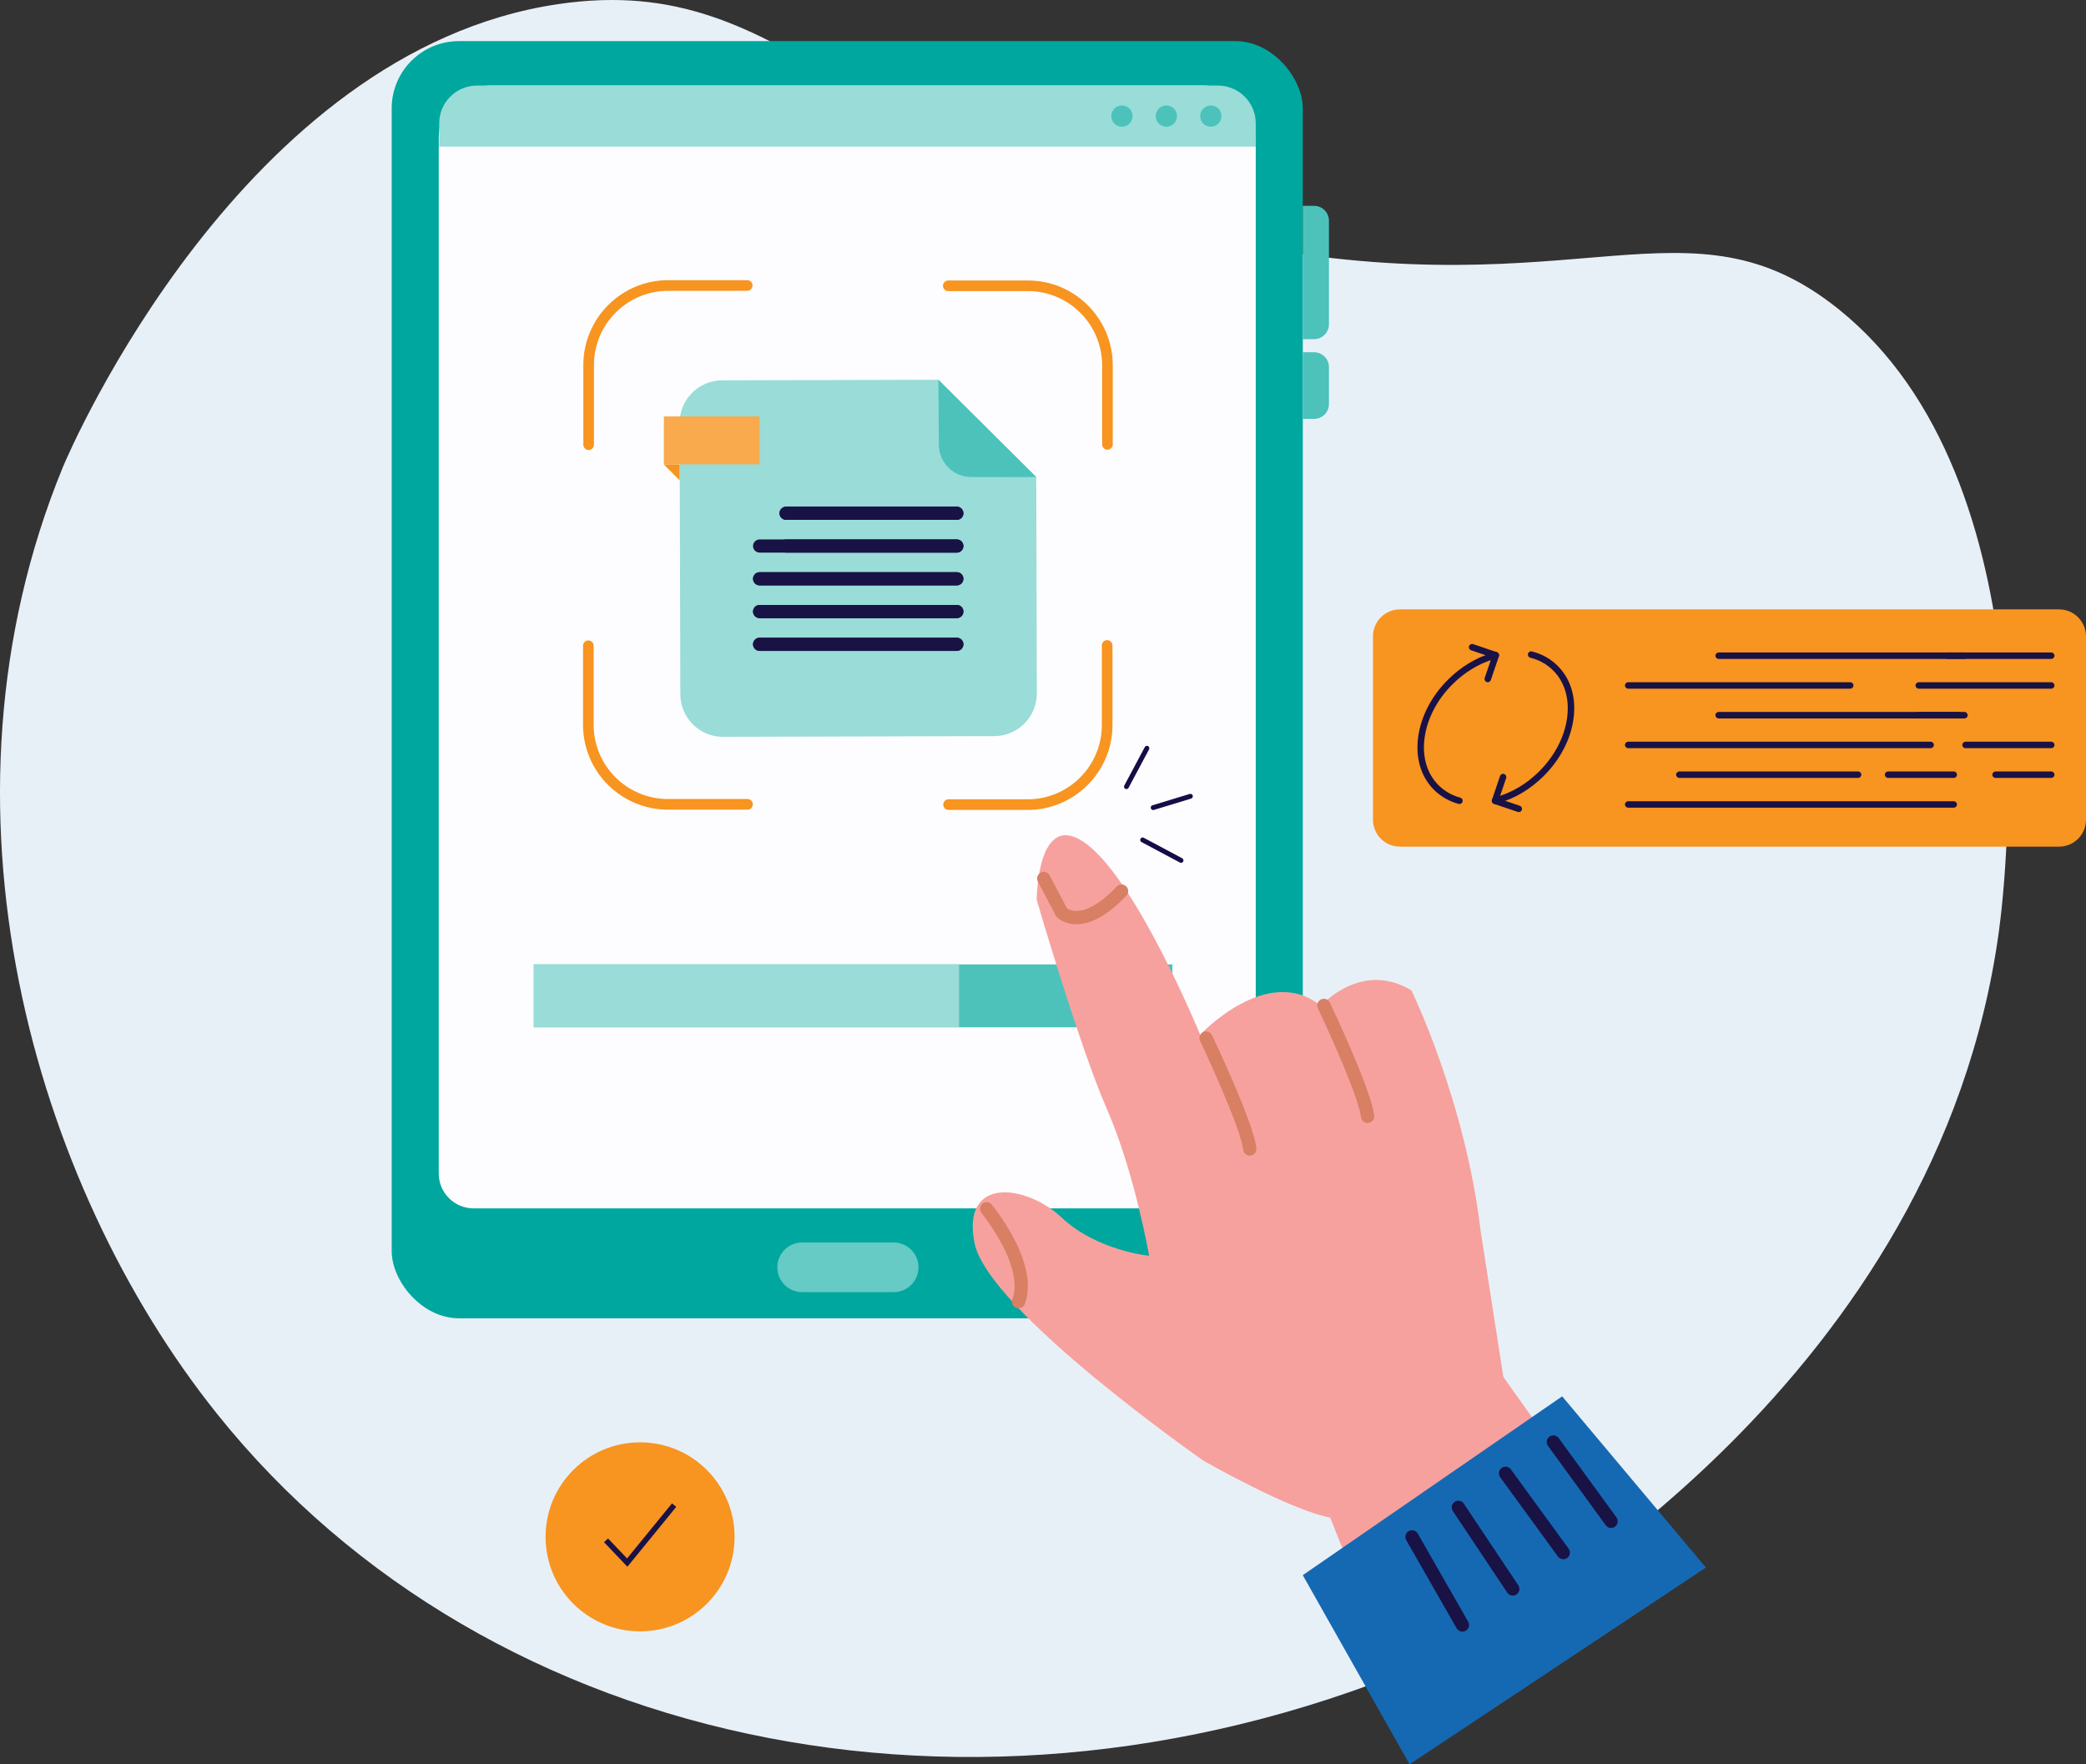 <?xml version="1.0" encoding="UTF-8"?>
<svg id="Layer_2" data-name="Layer 2" xmlns="http://www.w3.org/2000/svg" viewBox="0 0 2329.05 1969.78">
  <rect x="0" y="0" width="2329.05" height="1969.78" fill="#333333" stroke="none"/>
  <defs>
    <style>
      .cls-1 {
        fill: none;
      }

      .cls-2 {
        fill: #fdfdff;
      }

      .cls-3 {
        fill: #f89420;
      }

      .cls-4 {
        fill: #f9aa4d;
      }

      .cls-5 {
        fill: #4cc2bb;
      }

      .cls-6 {
        fill: #150d45;
      }

      .cls-7 {
        fill: #f6a19e;
      }

      .cls-8 {
        fill: #e8f0f7;
      }

      .cls-9 {
        fill: #191245;
      }

      .cls-10 {
        fill: #d87f64;
      }

      .cls-11 {
        fill: #00a79e;
      }

      .cls-12 {
        fill: #1569b3;
      }

      .cls-13 {
        fill: #66cac5;
      }

      .cls-14 {
        fill: #99dcd8;
      }
    </style>
  </defs>
  <g id="_ÎÓÈ_1" data-name="—ÎÓÈ_1">
    <path class="cls-8" d="M1629.83,1839.82c-515.88,235.97-1083.4,118.63-1387.48-261.3C36.96,1321.9-84.85,899.62,70.04,521.89,78.82,500.49,271.02,56.91,622.7,4.67c267.64-39.76,330.06,185.31,766.89,268.56,374.02,71.28,496.31-61.68,663.02,71.79,238.95,191.32,186.7,639.78,179.18,694.89-67.93,497.71-533.5,762.37-601.96,799.91Z"/>
    <circle class="cls-3" cx="714.65" cy="1715.84" r="105.52"/>
    <polygon class="cls-9" points="700.5 1749.19 674.42 1721.85 678.86 1717.62 700.14 1739.94 750.29 1678.48 755.04 1682.36 700.5 1749.19"/>
    <rect class="cls-11" x="437.32" y="45.9" width="1017.27" height="1425.93" rx="75.13" ry="75.13"/>
    <path class="cls-5" d="M1454.59,229.8h12.59c9.16,0,16.6,7.44,16.6,16.6v115.67c0,9.16-7.44,16.6-16.6,16.6h-12.59v-148.87h0Z"/>
    <path class="cls-5" d="M1454.59,393.26h12.59c9.16,0,16.6,7.44,16.6,16.6v41.23c0,9.16-7.44,16.6-16.6,16.6h-12.59v-74.43h0Z"/>
    <path class="cls-13" d="M997.77,1387.18h-102.16c-15.32,0-27.73,12.42-27.73,27.73h0c0,15.32,12.42,27.73,27.73,27.73h102.16c15.32,0,27.73-12.42,27.73-27.73h0c0-15.32-12.42-27.73-27.73-27.73Z"/>
    <path class="cls-2" d="M548.25,95.53h795.43c32.22,0,58.38,26.16,58.38,58.38v1156.33c0,21.44-17.41,38.85-38.85,38.85h-834.48c-21.44,0-38.85-17.41-38.85-38.85V153.91c0-32.22,26.16-58.38,58.38-58.38Z"/>
    <path class="cls-14" d="M1359.87,95.53h-827.3c-23.29,0-42.18,18.85-42.18,42.09v26.12h911.66v-26.12c0-23.25-18.88-42.09-42.18-42.09Z"/>
    <ellipse class="cls-5" cx="1351.9" cy="129.63" rx="11.88" ry="11.86"/>
    <ellipse class="cls-5" cx="1302.27" cy="129.63" rx="11.88" ry="11.86"/>
    <ellipse class="cls-5" cx="1252.63" cy="129.63" rx="11.88" ry="11.86"/>
    <path class="cls-1" d="M548.25,95.53h795.43c32.22,0,58.38,26.16,58.38,58.38v1156.33c0,21.44-17.41,38.85-38.85,38.85h-834.48c-21.44,0-38.85-17.41-38.85-38.85V153.91c0-32.22,26.16-58.38,58.38-58.38Z"/>
    <g>
      <rect class="cls-5" x="595.99" y="1076.71" width="713.01" height="70.23"/>
      <rect class="cls-14" x="595.99" y="1076.71" width="474.89" height="70.23"/>
    </g>
    <path class="cls-6" d="M1287.51,904.38c-1.16,0-2.23-.75-2.59-1.92-.44-1.43.37-2.94,1.8-3.38l41.6-12.66c1.43-.43,2.94.37,3.38,1.8s-.37,2.94-1.8,3.38l-41.6,12.66c-.26.08-.53.12-.79.12Z"/>
    <path class="cls-6" d="M1318.65,963.32c-.43,0-.87-.1-1.27-.32l-42.91-22.89c-1.32-.7-1.82-2.34-1.11-3.66.7-1.32,2.34-1.82,3.66-1.11l42.91,22.89c1.32.7,1.82,2.34,1.11,3.66-.49.91-1.42,1.43-2.39,1.43Z"/>
    <path class="cls-6" d="M1257.66,880.99c-.43,0-.87-.1-1.27-.32-1.32-.7-1.82-2.34-1.11-3.66l22.89-42.91c.71-1.32,2.35-1.82,3.66-1.11,1.32.7,1.82,2.34,1.11,3.66l-22.89,42.91c-.49.91-1.42,1.43-2.39,1.43Z"/>
    <g>
      <path class="cls-7" d="M1664.12,1517.05l81.08,114.05c-79.92,40.08-154.83,89.29-229,140.99-20.36-50.76-32.04-80.34-32.04-80.34l179.96-174.71Z"/>
      <polygon class="cls-12" points="1744.19 1558.96 1454.56 1758.63 1573.83 1969.78 1904.64 1750.12 1744.19 1558.96"/>
      <path class="cls-9" d="M1798.83,1705.92c-2.29,0-4.55-1.06-6-3.05l-64.48-88.55c-2.41-3.31-1.68-7.94,1.63-10.35,3.31-2.41,7.94-1.68,10.35,1.63l64.48,88.55c2.41,3.31,1.68,7.94-1.63,10.35-1.32.96-2.84,1.42-4.36,1.42Z"/>
      <path class="cls-9" d="M1745.44,1740.85c-2.29,0-4.55-1.06-6-3.05l-64.48-88.55c-2.41-3.31-1.68-7.94,1.63-10.35,3.31-2.41,7.95-1.68,10.35,1.63l64.48,88.55c2.41,3.31,1.68,7.94-1.63,10.35-1.32.96-2.84,1.42-4.36,1.42Z"/>
      <path class="cls-9" d="M1689.04,1781.46c-2.39,0-4.74-1.16-6.17-3.3l-60.79-91.12c-2.27-3.41-1.35-8.01,2.05-10.28,3.41-2.27,8.01-1.35,10.28,2.05l60.79,91.12c2.27,3.41,1.35,8.01-2.05,10.28-1.26.84-2.69,1.25-4.11,1.25Z"/>
      <path class="cls-9" d="M1632.83,1821.69c-2.57,0-5.07-1.34-6.44-3.73l-56.32-98.44c-2.03-3.55-.8-8.08,2.75-10.11,3.55-2.03,8.08-.8,10.11,2.75l56.32,98.44c2.03,3.55.8,8.08-2.75,10.11-1.16.66-2.43.98-3.67.98Z"/>
      <path class="cls-7" d="M1157.49,1004.62s47.68,163.6,78.53,233.99c30.85,70.39,46.96,163.41,46.96,163.41,0,0-58.13-5.51-97.56-42.6-39.43-37.09-112.61-46.84-97.29,28.62,15.32,75.46,255.55,242.78,255.55,242.78,0,0,95.48,54.75,141.27,63.49,45.79,8.74,199.51-118.82,199.51-118.82l-31.28-201.01c-17.16-145.59-77.22-268.66-77.22-268.66-56.04-34.1-101.2,17.14-101.2,17.14-59.71-48.17-134.75,32.27-134.75,32.27,0,0-68.83-167.72-125.55-211.89s-56.95,61.3-56.95,61.3Z"/>
      <path class="cls-10" d="M1137.28,1460.64c-.84,0-1.7-.14-2.53-.45-3.85-1.4-5.83-5.65-4.43-9.5,12.1-33.24-23.42-82.33-34.59-96.59-2.52-3.22-1.96-7.88,1.26-10.41,3.22-2.52,7.88-1.96,10.41,1.26,15.85,20.22,51.16,71.49,36.85,110.8-1.1,3.01-3.94,4.88-6.97,4.88Z"/>
      <path class="cls-10" d="M1395.42,1290.19c-3.72,0-6.92-2.79-7.36-6.57-2.49-21.9-35.61-95.07-48.16-121.42-1.76-3.7-.19-8.12,3.5-9.88,3.69-1.76,8.12-.19,9.88,3.5,1.89,3.96,46.23,97.29,49.51,126.12.46,4.07-2.46,7.74-6.53,8.2-.28.03-.57.05-.85.05Z"/>
      <path class="cls-10" d="M1526.91,1253.69c-3.72,0-6.92-2.79-7.36-6.57-2.49-21.9-35.61-95.08-48.16-121.42-1.76-3.7-.19-8.12,3.5-9.88,3.69-1.76,8.12-.19,9.88,3.5,1.89,3.96,46.23,97.29,49.51,126.12.46,4.07-2.46,7.74-6.53,8.2-.29.03-.57.05-.85.05Z"/>
      <path class="cls-10" d="M1201.81,1031.86c-13.76,0-21.04-7.2-21.83-8.02l-.71-.75-20.48-38.81c-1.91-3.62-.52-8.1,3.1-10.01,3.62-1.91,8.1-.53,10.01,3.1l19.34,36.64c1.41,1.03,5.13,3.18,11.2,3.02,8.66-.22,23.4-5.12,44.39-27.23,2.82-2.97,7.51-3.09,10.48-.27,2.97,2.82,3.09,7.51.27,10.48-20.04,21.11-38.78,31.83-55.7,31.86h-.07Z"/>
    </g>
    <g>
      <path class="cls-3" d="M1236.48,502.07c-3.28,0-5.93-2.66-5.93-5.93v-88.29c0-45.68-37.16-82.84-82.84-82.84h-88.95c-3.28,0-5.93-2.66-5.93-5.93s2.66-5.93,5.93-5.93h88.95c52.22,0,94.7,42.48,94.7,94.7v88.29c0,3.28-2.66,5.93-5.93,5.93Z"/>
      <path class="cls-3" d="M657.23,502.4c-3.28,0-5.93-2.66-5.93-5.93v-88.95c0-52.22,42.48-94.7,94.7-94.7h88.29c3.28,0,5.93,2.66,5.93,5.93s-2.66,5.93-5.93,5.93h-88.29c-45.68,0-82.84,37.16-82.84,82.84v88.95c0,3.28-2.66,5.93-5.93,5.93Z"/>
      <path class="cls-3" d="M834.62,903.93h-88.95c-52.22,0-94.7-42.48-94.7-94.7v-88.29c0-3.28,2.66-5.93,5.93-5.93s5.93,2.66,5.93,5.93v88.29c0,45.68,37.16,82.84,82.84,82.84h88.95c3.28,0,5.93,2.66,5.93,5.93s-2.66,5.93-5.93,5.93Z"/>
      <path class="cls-3" d="M1147.38,904.26h-88.29c-3.28,0-5.93-2.66-5.93-5.93s2.66-5.93,5.93-5.93h88.29c45.68,0,82.84-37.16,82.84-82.84v-88.95c0-3.28,2.66-5.93,5.93-5.93s5.93,2.66,5.93,5.93v88.95c0,52.22-42.48,94.7-94.7,94.7Z"/>
    </g>
    <g>
      <polygon class="cls-3" points="741.01 518.4 758.98 536.37 758.98 518.4 741.01 518.4"/>
      <path class="cls-14" d="M1110.16,821.84l-302.84.79c-26.28.07-47.64-21.18-47.71-47.46l-.79-302.84c-.07-26.28,21.18-47.64,47.46-47.71l241.56-.63,109.15,108.65.63,241.49c.07,26.28-21.18,47.64-47.46,47.71Z"/>
      <path class="cls-5" d="M1047.77,423.99l.47,72.66c.13,19.85,16.24,35.88,36.09,35.91l72.66.09-109.22-108.65Z"/>
      <g>
        <path class="cls-9" d="M1068.31,616.97h-190.62c-4.07,0-7.36-3.3-7.36-7.36s3.3-7.36,7.36-7.36h190.62c4.07,0,7.36,3.3,7.36,7.36s-3.3,7.36-7.36,7.36Z"/>
        <path class="cls-9" d="M1068.31,616.97h-220.18c-4.07,0-7.36-3.3-7.36-7.36s3.3-7.36,7.36-7.36h220.18c4.07,0,7.36,3.3,7.36,7.36s-3.3,7.36-7.36,7.36Z"/>
      </g>
      <g>
        <path class="cls-9" d="M1068.31,653.55h-220.18c-4.07,0-7.36-3.3-7.36-7.36s3.3-7.36,7.36-7.36h220.18c4.07,0,7.36,3.3,7.36,7.36s-3.3,7.36-7.36,7.36Z"/>
        <path class="cls-9" d="M1068.31,653.55h-220.18c-4.07,0-7.36-3.3-7.36-7.36s3.3-7.36,7.36-7.36h220.18c4.07,0,7.36,3.3,7.36,7.36s-3.3,7.36-7.36,7.36Z"/>
      </g>
      <g>
        <path class="cls-9" d="M1068.31,580.4h-190.62c-4.07,0-7.36-3.3-7.36-7.36s3.3-7.36,7.36-7.36h190.62c4.07,0,7.36,3.3,7.36,7.36s-3.3,7.36-7.36,7.36Z"/>
        <path class="cls-9" d="M1068.31,580.4h-190.62c-4.07,0-7.36-3.3-7.36-7.36s3.3-7.36,7.36-7.36h190.62c4.07,0,7.36,3.3,7.36,7.36s-3.3,7.36-7.36,7.36Z"/>
      </g>
      <g>
        <path class="cls-9" d="M1068.31,690.12h-220.18c-4.07,0-7.36-3.3-7.36-7.36s3.3-7.36,7.36-7.36h220.18c4.07,0,7.36,3.3,7.36,7.36s-3.3,7.36-7.36,7.36Z"/>
        <path class="cls-9" d="M1068.31,690.12h-220.18c-4.07,0-7.36-3.3-7.36-7.36s3.3-7.36,7.36-7.36h220.18c4.07,0,7.36,3.3,7.36,7.36s-3.3,7.36-7.36,7.36Z"/>
      </g>
      <g>
        <path class="cls-9" d="M1068.31,726.7h-220.18c-4.07,0-7.36-3.3-7.36-7.36s3.3-7.36,7.36-7.36h220.18c4.07,0,7.36,3.3,7.36,7.36s-3.3,7.36-7.36,7.36Z"/>
        <path class="cls-9" d="M1068.31,726.7h-220.18c-4.07,0-7.36-3.3-7.36-7.36s3.3-7.36,7.36-7.36h220.18c4.07,0,7.36,3.3,7.36,7.36s-3.3,7.36-7.36,7.36Z"/>
      </g>
      <rect class="cls-4" x="741.2" y="464.95" width="106.93" height="53.45"/>
    </g>
    <g>
      <path class="cls-3" d="M1563.04,680.36h735.93c16.6,0,30.08,13.48,30.08,30.08v204.74c0,16.6-13.48,30.08-30.08,30.08h-735.93c-16.6,0-30.08-13.48-30.08-30.08v-204.74c0-16.6,13.48-30.08,30.08-30.08Z"/>
      <g>
        <path class="cls-9" d="M2193.33,735.67h-274.42c-1.99,0-3.61-1.62-3.61-3.61s1.62-3.61,3.61-3.61h274.42c1.99,0,3.61,1.62,3.61,3.61s-1.62,3.61-3.61,3.61Z"/>
        <path class="cls-9" d="M2290.25,735.67h-115.28c-1.99,0-3.61-1.62-3.61-3.61s1.62-3.61,3.61-3.61h115.28c1.99,0,3.61,1.62,3.61,3.61s-1.62,3.61-3.61,3.61Z"/>
        <path class="cls-9" d="M2065.81,768.89h-247.89c-1.99,0-3.61-1.62-3.61-3.61s1.62-3.61,3.61-3.61h247.89c1.99,0,3.61,1.62,3.61,3.61s-1.62,3.61-3.61,3.61Z"/>
        <path class="cls-9" d="M2290.25,768.89h-147.92c-1.99,0-3.61-1.62-3.61-3.61s1.62-3.61,3.61-3.61h147.92c1.99,0,3.61,1.62,3.61,3.61s-1.62,3.61-3.61,3.61Z"/>
        <path class="cls-9" d="M2193.33,802.1h-274.42c-1.99,0-3.61-1.62-3.61-3.61s1.62-3.61,3.61-3.61h274.42c1.99,0,3.61,1.62,3.61,3.61s-1.62,3.61-3.61,3.61Z"/>
        <path class="cls-9" d="M2187.21,802.1h-44.89c-1.99,0-3.61-1.62-3.61-3.61s1.62-3.61,3.61-3.61h44.89c1.99,0,3.61,1.62,3.61,3.61s-1.62,3.61-3.61,3.61Z"/>
        <path class="cls-9" d="M2155.59,835.32h-337.67c-1.99,0-3.61-1.62-3.61-3.61s1.62-3.61,3.61-3.61h337.67c1.99,0,3.61,1.62,3.61,3.61s-1.62,3.61-3.61,3.61Z"/>
        <path class="cls-9" d="M2290.25,835.32h-95.68c-1.99,0-3.61-1.62-3.61-3.61s1.62-3.61,3.61-3.61h95.68c1.99,0,3.61,1.62,3.61,3.61s-1.62,3.61-3.61,3.61Z"/>
        <path class="cls-9" d="M2074.59,868.54h-199.54c-1.99,0-3.61-1.62-3.61-3.61s1.62-3.61,3.61-3.61h199.54c1.99,0,3.61,1.62,3.61,3.61s-1.62,3.61-3.61,3.61Z"/>
        <path class="cls-9" d="M2181.37,901.75h-363.45c-1.99,0-3.61-1.62-3.61-3.61s1.62-3.61,3.61-3.61h363.45c1.99,0,3.61,1.62,3.61,3.61s-1.62,3.61-3.61,3.61Z"/>
        <path class="cls-9" d="M2181.37,868.54h-73.28c-1.99,0-3.61-1.62-3.61-3.61s1.62-3.61,3.61-3.61h73.28c1.99,0,3.61,1.62,3.61,3.61s-1.62,3.61-3.61,3.61Z"/>
        <path class="cls-9" d="M2290.25,868.54h-62.17c-1.99,0-3.61-1.62-3.61-3.61s1.62-3.61,3.61-3.61h62.17c1.99,0,3.61,1.62,3.61,3.61s-1.62,3.61-3.61,3.61Z"/>
      </g>
    </g>
    <g>
      <path class="cls-9" d="M1629.48,897.66c-.32,0-.64-.04-.96-.13-10.72-2.95-19.98-8.26-27.52-15.8-14.45-14.45-20.71-35.27-17.63-58.63,3.03-23,14.8-45.77,33.15-64.11,14.21-14.21,31.18-24.55,49.05-29.9,1.91-.57,3.92.51,4.49,2.42.57,1.91-.51,3.92-2.42,4.49-16.73,5-32.64,14.72-46.01,28.09-17.23,17.22-28.27,38.52-31.09,59.95-2.78,21.08,2.75,39.75,15.58,52.58,6.64,6.64,14.83,11.33,24.33,13.95,1.92.53,3.05,2.51,2.52,4.44-.44,1.6-1.89,2.65-3.48,2.65Z"/>
      <path class="cls-9" d="M1671.21,896.97c-1.59,0-3.05-1.06-3.48-2.67-.52-1.92.62-3.91,2.54-4.43,17.6-4.77,34.33-14.71,48.37-28.76,17.23-17.22,28.27-38.52,31.09-59.95,2.78-21.08-2.75-39.75-15.58-52.58-6.93-6.93-15.51-11.73-25.52-14.26-1.93-.49-3.1-2.45-2.61-4.39.49-1.93,2.45-3.1,4.39-2.61,11.29,2.86,21,8.29,28.86,16.16,14.45,14.45,20.71,35.27,17.63,58.63-3.03,23-14.8,45.77-33.15,64.11-14.93,14.93-32.77,25.52-51.59,30.62-.32.09-.63.13-.95.13Z"/>
      <path class="cls-9" d="M1670.13,735.18c-.38,0-.78-.06-1.16-.19l-26.51-9c-1.89-.64-2.9-2.69-2.26-4.58.64-1.89,2.69-2.9,4.58-2.26l26.51,9c1.89.64,2.9,2.69,2.26,4.58-.51,1.5-1.91,2.45-3.42,2.45Z"/>
      <path class="cls-9" d="M1661.12,761.69c-.38,0-.78-.06-1.16-.19-1.89-.64-2.9-2.69-2.26-4.58l9-26.51c.64-1.89,2.69-2.9,4.58-2.26,1.89.64,2.9,2.69,2.26,4.58l-9,26.51c-.51,1.5-1.91,2.45-3.42,2.45Z"/>
      <path class="cls-9" d="M1695.74,906.67c-.38,0-.78-.06-1.16-.19l-26.51-9c-1.89-.64-2.9-2.69-2.26-4.58.64-1.89,2.69-2.9,4.58-2.26l26.51,9c1.89.64,2.9,2.69,2.26,4.58-.51,1.5-1.91,2.45-3.42,2.45Z"/>
      <path class="cls-9" d="M1669.24,897.66c-.38,0-.78-.06-1.16-.19-1.89-.64-2.9-2.69-2.26-4.58l9-26.51c.64-1.89,2.69-2.9,4.58-2.26,1.89.64,2.9,2.69,2.26,4.58l-9,26.51c-.51,1.5-1.91,2.45-3.42,2.45Z"/>
    </g>
  </g>
</svg>